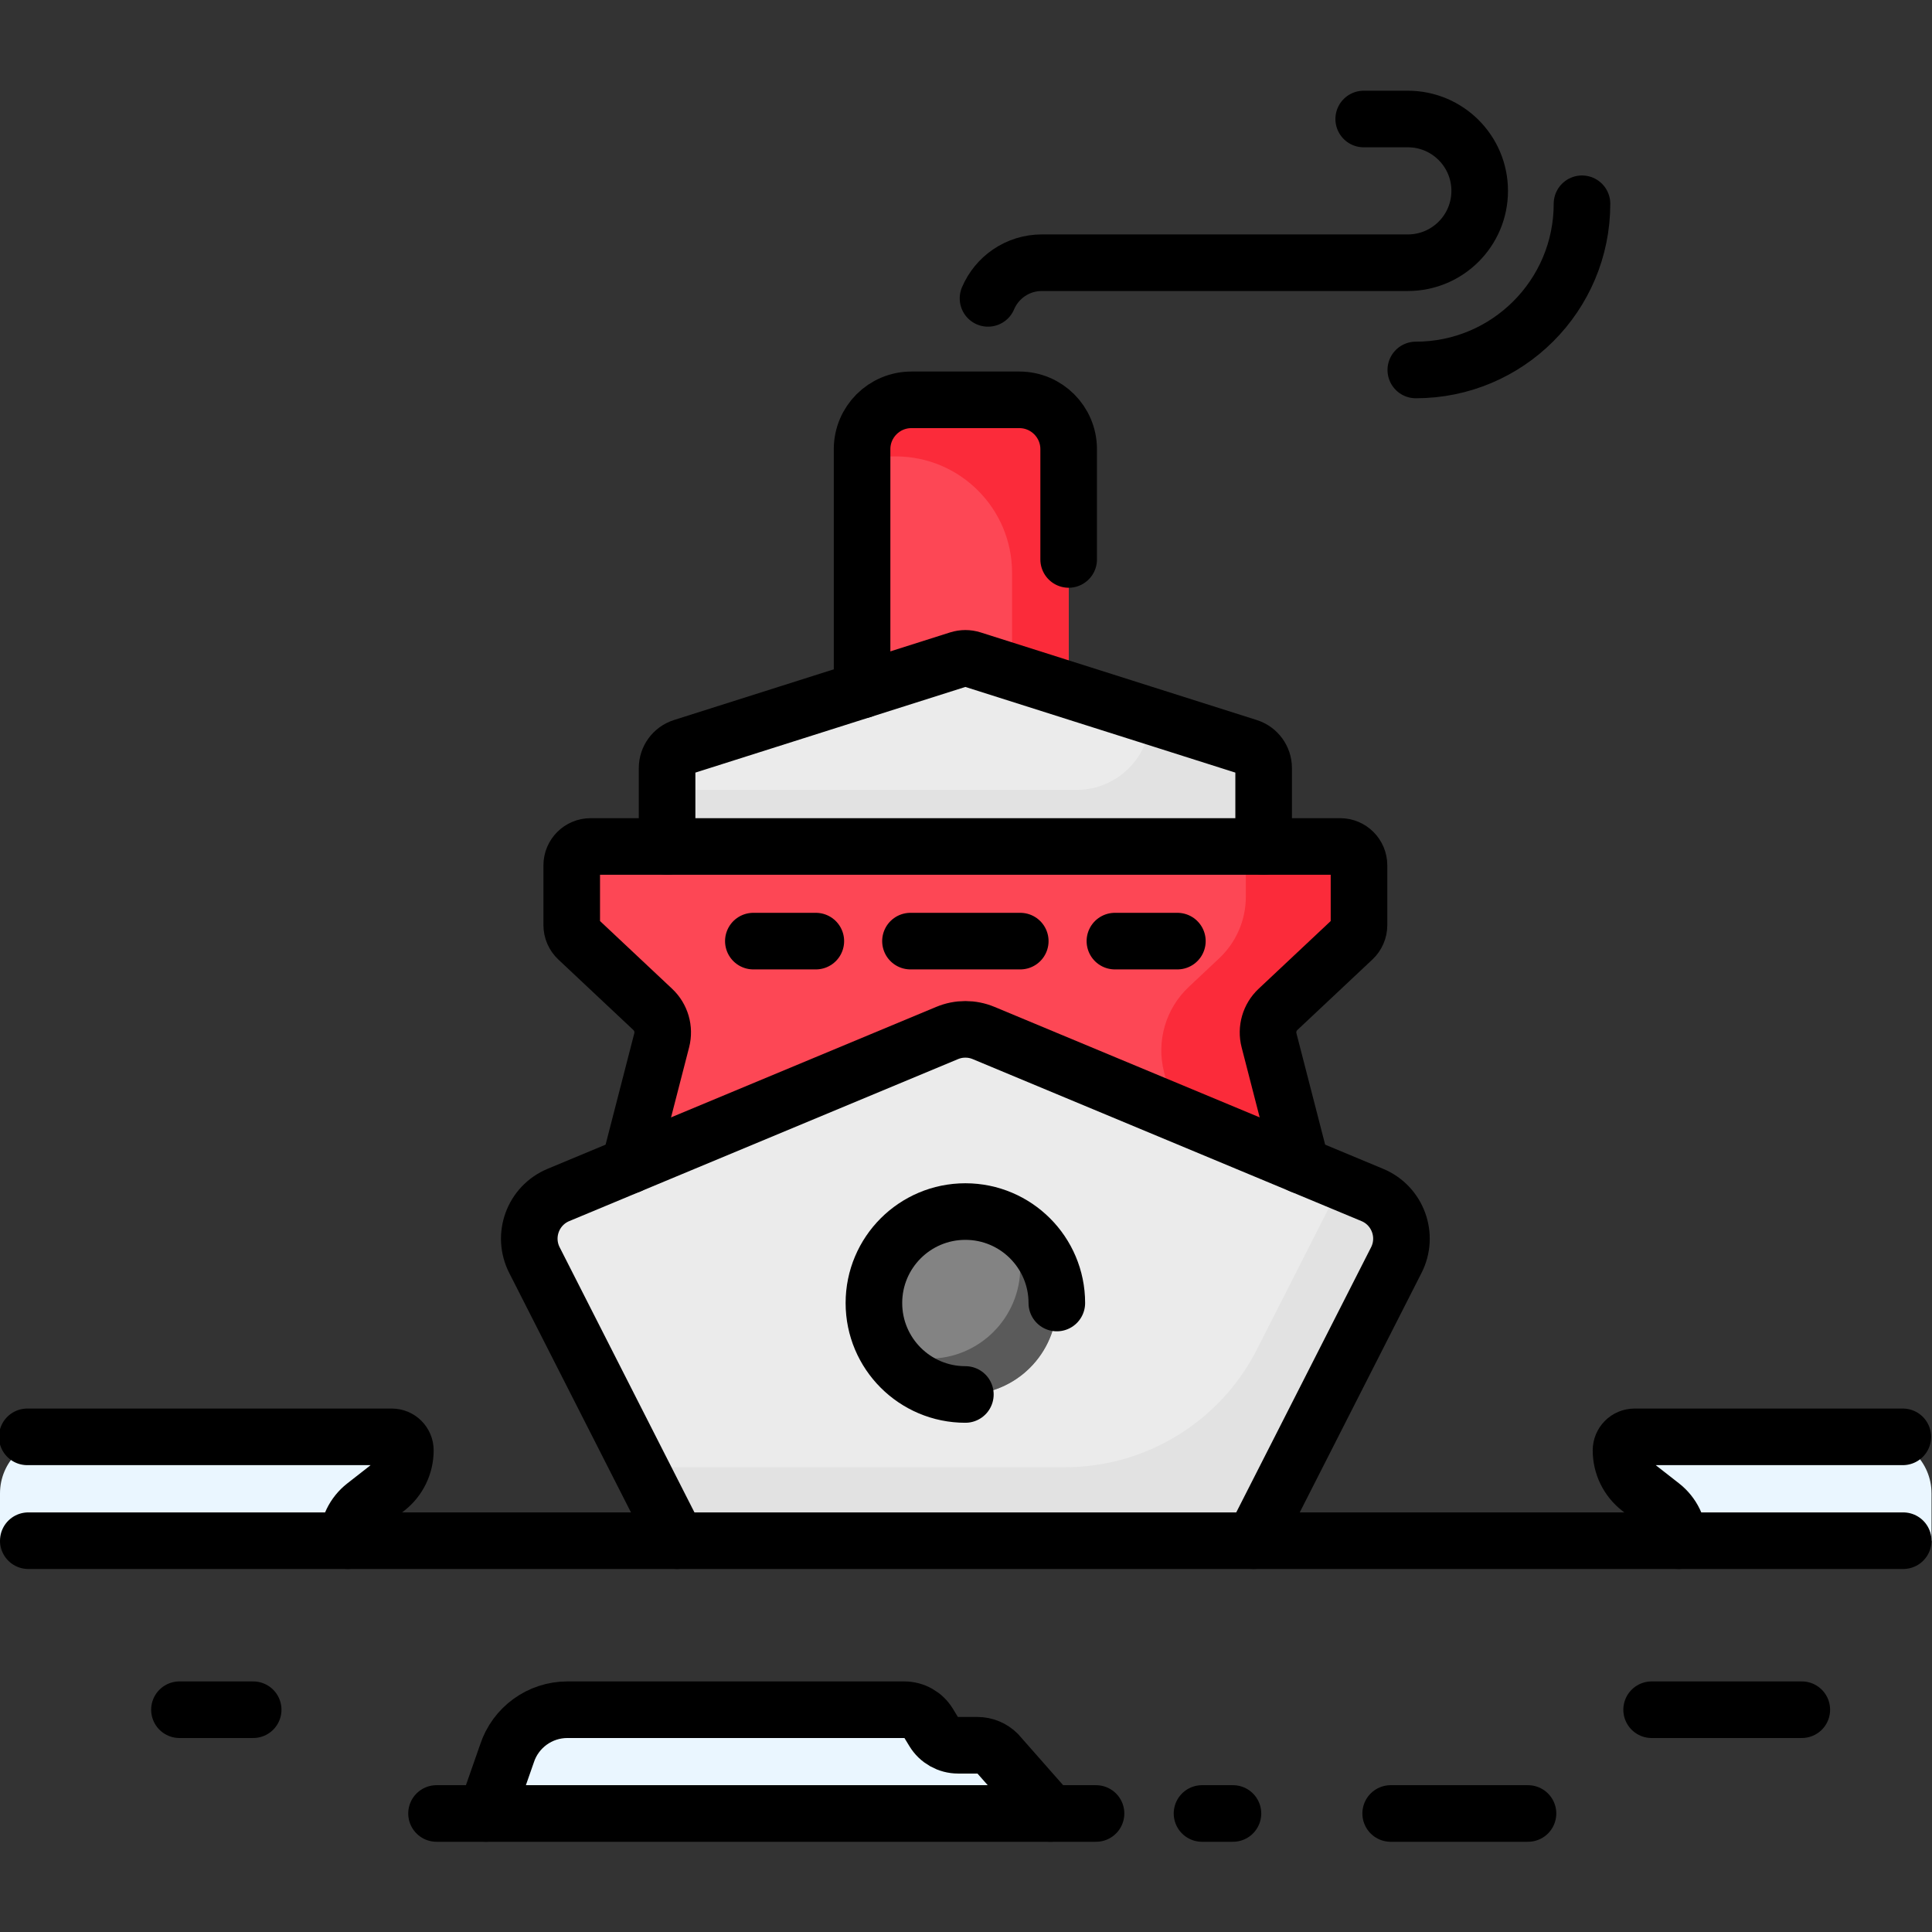 <?xml version="1.0" encoding="UTF-8" standalone="no"?>
<!-- Created with Inkscape (http://www.inkscape.org/) -->

<svg
   version="1.1"
   id="svg5349"
   xml:space="preserve"
   width="682.667"
   height="682.667"
   viewBox="0 0 682.667 682.667"
   xmlns="http://www.w3.org/2000/svg"
   xmlns:svg="http://www.w3.org/2000/svg"><rect x="0" y="0" width="682.667" height="682.667" fill="#333333" stroke="none"/><defs
     id="defs5353"><clipPath
       clipPathUnits="userSpaceOnUse"
       id="clipPath5363"><path
         d="M 0,512 H 512 V 0 H 0 Z"
         id="path5361" /></clipPath></defs><g
     id="g5355"
     transform="matrix(1.333,0,0,-1.333,0,682.667)"><g
       id="g5357"><g
         id="g5359"
         clip-path="url(#clipPath5363)"><g
           id="g5365"
           transform="translate(228.517,329.218)"><path
             d="m 0,0 v 63.846 c 0,7.223 5.856,13.079 13.08,13.079 h 28.601 c 7.222,0 13.079,-5.856 13.079,-13.079 V 0"
             style="fill:#fd4755;fill-opacity:1;fill-rule:nonzero;stroke:none"
             id="path5367" /></g><g
           id="g5369"
           transform="translate(270.197,406.143)"><path
             d="M 0,0 H -28.601 C -35.824,0 -41.68,-5.856 -41.68,-13.08 V -15 h 8.91 c 17.038,0 30.849,-13.812 30.849,-30.849 v -31.076 h 15 V -13.08 C 13.079,-5.856 7.224,0 0,0"
             style="fill:#fb2b3a;fill-opacity:1;fill-rule:nonzero;stroke:none"
             id="path5371" /></g><g
           id="g5373"
           transform="translate(176.83,287.748)"><path
             d="m 0,0 v 20.787 c 0,2.551 1.652,4.808 4.083,5.579 l 73.213,23.23 c 1.152,0.365 2.389,0.365 3.541,0 l 73.213,-23.23 c 2.431,-0.771 4.083,-3.028 4.083,-5.579 V 0"
             style="fill:#ebebeb;fill-opacity:1;fill-rule:nonzero;stroke:none"
             id="path5375" /></g><g
           id="g5377"
           transform="translate(330.88,314.114)"><path
             d="m 0,0 -25.917,8.223 c 0,-10.819 -8.771,-19.59 -19.59,-19.59 H -154.05 v -15 H 4.083 V -5.58 C 4.083,-3.029 2.431,-0.771 0,0"
             style="fill:#e2e2e2;fill-opacity:1;fill-rule:nonzero;stroke:none"
             id="path5379" /></g><g
           id="g5381"
           transform="translate(166.857,203.217)"><path
             d="m 0,0 8.547,33.156 c 0.762,2.955 -0.148,6.091 -2.371,8.182 L -13.729,60.04 c -1.005,0.945 -1.576,2.264 -1.576,3.644 v 15.847 c 0,2.761 2.239,5 5,5 h 198.688 c 2.762,0 5,-2.239 5,-5 V 63.684 c 0,-1.38 -0.571,-2.699 -1.576,-3.644 L 171.903,41.338 c -2.224,-2.091 -3.133,-5.227 -2.371,-8.182 L 178.079,0"
             style="fill:#fd4755;fill-opacity:1;fill-rule:nonzero;stroke:none"
             id="path5383" /></g><g
           id="g5385"
           transform="translate(360.24,266.901)"><path
             d="m 0,0 v 15.846 c 0,2.762 -2.238,5 -5,5 H -30 V 7.507 c 0,-6.171 -2.55,-12.066 -7.047,-16.292 l -8.07,-7.584 c -6.149,-5.776 -8.66,-14.444 -6.555,-22.614 l 6.367,-24.701 h 30 l -8.547,33.156 c -0.761,2.955 0.148,6.091 2.372,8.181 L -1.576,-3.644 C -0.57,-2.699 0,-1.38 0,0"
             style="fill:#fb2b3a;fill-opacity:1;fill-rule:nonzero;stroke:none"
             id="path5387" /></g><g
           id="g5389"
           transform="translate(179.481,103.725)"><path
             d="m 0,0 -37.792,74.334 c -3.346,6.513 -0.426,14.494 6.332,17.311 l 103.051,42.937 c 3.088,1.286 6.561,1.286 9.648,0 L 184.29,91.645 c 6.758,-2.817 9.678,-10.798 6.333,-17.311 L 152.819,0 Z"
             style="fill:#ebebeb;fill-opacity:1;fill-rule:nonzero;stroke:none"
             id="path5391" /></g><g
           id="g5393"
           transform="translate(363.772,195.369)"><path
             d="M 0,0 -8.121,3.383 C -8.28,2.973 -8.461,2.565 -8.668,2.164 L -30.59,-40.942 C -40.334,-60.103 -60.009,-72.17 -81.504,-72.17 h -112.687 l 9.902,-19.475 H -31.471 L 6.332,-17.311 C 9.678,-10.798 6.758,-2.816 0,0"
             style="fill:#e2e2e2;fill-opacity:1;fill-rule:nonzero;stroke:none"
             id="path5395" /></g><g
           id="g5397"
           transform="translate(280.14,166.73)"><path
             d="m 0,0 c 0,-13.389 -10.854,-24.243 -24.243,-24.243 -13.389,0 -24.243,10.854 -24.243,24.243 0,13.389 10.854,24.243 24.243,24.243 C -10.854,24.243 0,13.389 0,0"
             style="fill:#838383;fill-opacity:1;fill-rule:nonzero;stroke:none"
             id="path5399" /></g><g
           id="g5401"
           transform="translate(267.334,188.107)"><path
             d="m 0,0 c 1.98,-3.513 3.115,-7.565 3.115,-11.886 0,-13.389 -10.853,-24.243 -24.243,-24.243 -4.136,0 -8.029,1.039 -11.436,2.865 4.157,-7.374 12.058,-12.357 21.126,-12.357 13.389,0 24.244,10.853 24.244,24.243 C 12.806,-12.125 7.621,-4.086 0,0"
             style="fill:#5a5a5a;fill-opacity:1;fill-rule:nonzero;stroke:none"
             id="path5403" /></g><g
           id="g5405"
           transform="translate(497,131.253)"><path
             d="m 0,0 h -63.722 c -1.982,0 -3.59,-1.607 -3.59,-3.59 0,-3.937 1.814,-7.656 4.916,-10.082 l 5.86,-4.581 c 2.854,-2.231 4.522,-5.652 4.522,-9.275 H 15 V -15 C 15,-6.716 8.284,0 0,0"
             style="fill:#eaf6ff;fill-opacity:1;fill-rule:nonzero;stroke:none"
             id="path5407" /></g><g
           id="g5409"
           transform="translate(15,131.253)"><path
             d="m 0,0 h 88.863 c 1.983,0 3.59,-1.607 3.59,-3.59 0,-3.937 -1.812,-7.656 -4.915,-10.082 l -5.86,-4.581 c -2.855,-2.231 -4.523,-5.652 -4.523,-9.275 H -15 V -15 c 0,8.284 6.716,15 15,15"
             style="fill:#eaf6ff;fill-opacity:1;fill-rule:nonzero;stroke:none"
             id="path5411" /></g><g
           id="g5413"
           transform="translate(128.83,31.417)"><path
             d="m 0,0 5.549,15.866 c 2.259,6.941 8.728,11.639 16.028,11.639 h 89.285 c 2.653,0 5.114,-1.383 6.492,-3.649 l 1.292,-2.124 c 1.379,-2.265 3.84,-3.648 6.493,-3.648 h 5.112 c 2.016,0 3.948,-0.801 5.374,-2.227 L 149.594,0"
             style="fill:#eaf6ff;fill-opacity:1;fill-rule:nonzero;stroke:none"
             id="path5415" /></g><g
           id="g5417"
           transform="translate(228.517,329.218)"><path
             d="m 0,0 v 63.846 c 0,7.223 5.856,13.079 13.08,13.079 h 28.601 c 7.222,0 13.079,-5.856 13.079,-13.079 V 34.612"
             style="fill:none;stroke:#000000;stroke-width:15;stroke-linecap:round;stroke-linejoin:round;stroke-miterlimit:10;stroke-dasharray:none;stroke-opacity:1"
             id="path5419" /></g><g
           id="g5421"
           transform="translate(166.857,203.217)"><path
             d="m 0,0 8.547,33.156 c 0.762,2.955 -0.148,6.091 -2.371,8.182 L -13.729,60.04 c -1.005,0.945 -1.576,2.264 -1.576,3.644 v 15.847 c 0,2.761 2.239,5 5,5 h 198.688 c 2.762,0 5,-2.239 5,-5 V 63.684 c 0,-1.38 -0.571,-2.699 -1.576,-3.644 L 171.903,41.338 c -2.224,-2.091 -3.133,-5.227 -2.371,-8.182 L 178.079,0"
             style="fill:none;stroke:#000000;stroke-width:15;stroke-linecap:round;stroke-linejoin:round;stroke-miterlimit:10;stroke-dasharray:none;stroke-opacity:1"
             id="path5423" /></g><g
           id="g5425"
           transform="translate(179.481,103.725)"><path
             d="m 0,0 -37.792,74.334 c -3.346,6.513 -0.426,14.494 6.332,17.311 l 103.051,42.937 c 3.088,1.286 6.561,1.286 9.648,0 L 184.29,91.645 c 6.758,-2.817 9.678,-10.798 6.333,-17.311 L 152.819,0"
             style="fill:none;stroke:#000000;stroke-width:15;stroke-linecap:round;stroke-linejoin:round;stroke-miterlimit:10;stroke-dasharray:none;stroke-opacity:1"
             id="path5427" /></g><g
           id="g5429"
           transform="translate(176.83,287.748)"><path
             d="m 0,0 v 20.787 c 0,2.551 1.652,4.808 4.083,5.579 l 73.213,23.23 c 1.152,0.365 2.389,0.365 3.541,0 l 73.213,-23.23 c 2.431,-0.771 4.083,-3.028 4.083,-5.579 V 0"
             style="fill:none;stroke:#000000;stroke-width:15;stroke-linecap:round;stroke-linejoin:round;stroke-miterlimit:10;stroke-dasharray:none;stroke-opacity:1"
             id="path5431" /></g><g
           id="g5433"
           transform="translate(199.695,262.661)"><path
             d="M 0,0 H 16.562"
             style="fill:none;stroke:#000000;stroke-width:15;stroke-linecap:round;stroke-linejoin:round;stroke-miterlimit:10;stroke-dasharray:none;stroke-opacity:1"
             id="path5435" /></g><g
           id="g5437"
           transform="translate(241.344,262.661)"><path
             d="M 0,0 H 29.105"
             style="fill:none;stroke:#000000;stroke-width:15;stroke-linecap:round;stroke-linejoin:round;stroke-miterlimit:10;stroke-dasharray:none;stroke-opacity:1"
             id="path5439" /></g><g
           id="g5441"
           transform="translate(295.536,262.661)"><path
             d="M 0,0 H 16.562"
             style="fill:none;stroke:#000000;stroke-width:15;stroke-linecap:round;stroke-linejoin:round;stroke-miterlimit:10;stroke-dasharray:none;stroke-opacity:1"
             id="path5443" /></g><g
           id="g5445"
           transform="translate(255.897,142.486)"><path
             d="m 0,0 c -13.389,0 -24.243,10.854 -24.243,24.243 0,13.389 10.854,24.243 24.243,24.243 13.39,0 24.243,-10.854 24.243,-24.243"
             style="fill:none;stroke:#000000;stroke-width:15;stroke-linecap:round;stroke-linejoin:round;stroke-miterlimit:10;stroke-dasharray:none;stroke-opacity:1"
             id="path5447" /></g><g
           id="g5449"
           transform="translate(504.397,131.253)"><path
             d="m 0,0 h -71.118 c -1.983,0 -3.59,-1.607 -3.59,-3.59 0,-3.937 1.813,-7.656 4.916,-10.082 l 5.859,-4.581 c 2.855,-2.231 4.523,-5.652 4.523,-9.275"
             style="fill:none;stroke:#000000;stroke-width:15;stroke-linecap:round;stroke-linejoin:round;stroke-miterlimit:10;stroke-dasharray:none;stroke-opacity:1"
             id="path5451" /></g><g
           id="g5453"
           transform="translate(7.226,131.253)"><path
             d="m 0,0 h 96.638 c 1.982,0 3.59,-1.607 3.59,-3.59 0,-3.937 -1.813,-7.656 -4.915,-10.082 l -5.861,-4.581 c -2.854,-2.231 -4.522,-5.652 -4.522,-9.275"
             style="fill:none;stroke:#000000;stroke-width:15;stroke-linecap:round;stroke-linejoin:round;stroke-miterlimit:10;stroke-dasharray:none;stroke-opacity:1"
             id="path5455" /></g><g
           id="g5457"
           transform="translate(7.5,103.725)"><path
             d="M 0,0 H 497"
             style="fill:none;stroke:#000000;stroke-width:15;stroke-linecap:round;stroke-linejoin:round;stroke-miterlimit:10;stroke-dasharray:none;stroke-opacity:1"
             id="path5459" /></g><g
           id="g5461"
           transform="translate(128.83,31.417)"><path
             d="m 0,0 5.549,15.866 c 2.259,6.941 8.728,11.639 16.028,11.639 h 89.285 c 2.653,0 5.114,-1.383 6.492,-3.649 l 1.292,-2.124 c 1.379,-2.265 3.84,-3.648 6.493,-3.648 h 5.112 c 2.016,0 3.948,-0.801 5.374,-2.227 L 149.594,0"
             style="fill:none;stroke:#000000;stroke-width:15;stroke-linecap:round;stroke-linejoin:round;stroke-miterlimit:10;stroke-dasharray:none;stroke-opacity:1"
             id="path5463" /></g><g
           id="g5465"
           transform="translate(115.713,31.417)"><path
             d="M 0,0 H 174.819"
             style="fill:none;stroke:#000000;stroke-width:15;stroke-linecap:round;stroke-linejoin:round;stroke-miterlimit:10;stroke-dasharray:none;stroke-opacity:1"
             id="path5467" /></g><g
           id="g5469"
           transform="translate(318.627,31.417)"><path
             d="M 0,0 H 8.2"
             style="fill:none;stroke:#000000;stroke-width:15;stroke-linecap:round;stroke-linejoin:round;stroke-miterlimit:10;stroke-dasharray:none;stroke-opacity:1"
             id="path5471" /></g><g
           id="g5473"
           transform="translate(47.567,58.922)"><path
             d="M 0,0 H 19.544"
             style="fill:none;stroke:#000000;stroke-width:15;stroke-linecap:round;stroke-linejoin:round;stroke-miterlimit:10;stroke-dasharray:none;stroke-opacity:1"
             id="path5475" /></g><g
           id="g5477"
           transform="translate(437.808,58.922)"><path
             d="M 0,0 H 39.81"
             style="fill:none;stroke:#000000;stroke-width:15;stroke-linecap:round;stroke-linejoin:round;stroke-miterlimit:10;stroke-dasharray:none;stroke-opacity:1"
             id="path5479" /></g><g
           id="g5481"
           transform="translate(368.634,31.417)"><path
             d="M 0,0 H 36.401"
             style="fill:none;stroke:#000000;stroke-width:15;stroke-linecap:round;stroke-linejoin:round;stroke-miterlimit:10;stroke-dasharray:none;stroke-opacity:1"
             id="path5483" /></g><g
           id="g5485"
           transform="translate(261.898,433.035)"><path
             d="m 0,0 c 2.35,5.555 7.85,9.453 14.26,9.453 h 97.025 c 10.52,0 19.048,8.527 19.048,19.047 v 0 c 0,10.52 -8.528,19.048 -19.048,19.048 H 99.588"
             style="fill:none;stroke:#000000;stroke-width:15;stroke-linecap:round;stroke-linejoin:round;stroke-miterlimit:10;stroke-dasharray:none;stroke-opacity:1"
             id="path5487" /></g><g
           id="g5489"
           transform="translate(375.295,414.059)"><path
             d="M 0,0 V 0 C 24.331,0 44.055,19.724 44.055,44.055"
             style="fill:none;stroke:#000000;stroke-width:15;stroke-linecap:round;stroke-linejoin:round;stroke-miterlimit:10;stroke-dasharray:none;stroke-opacity:1"
             id="path5491" /></g></g></g></g></svg>
